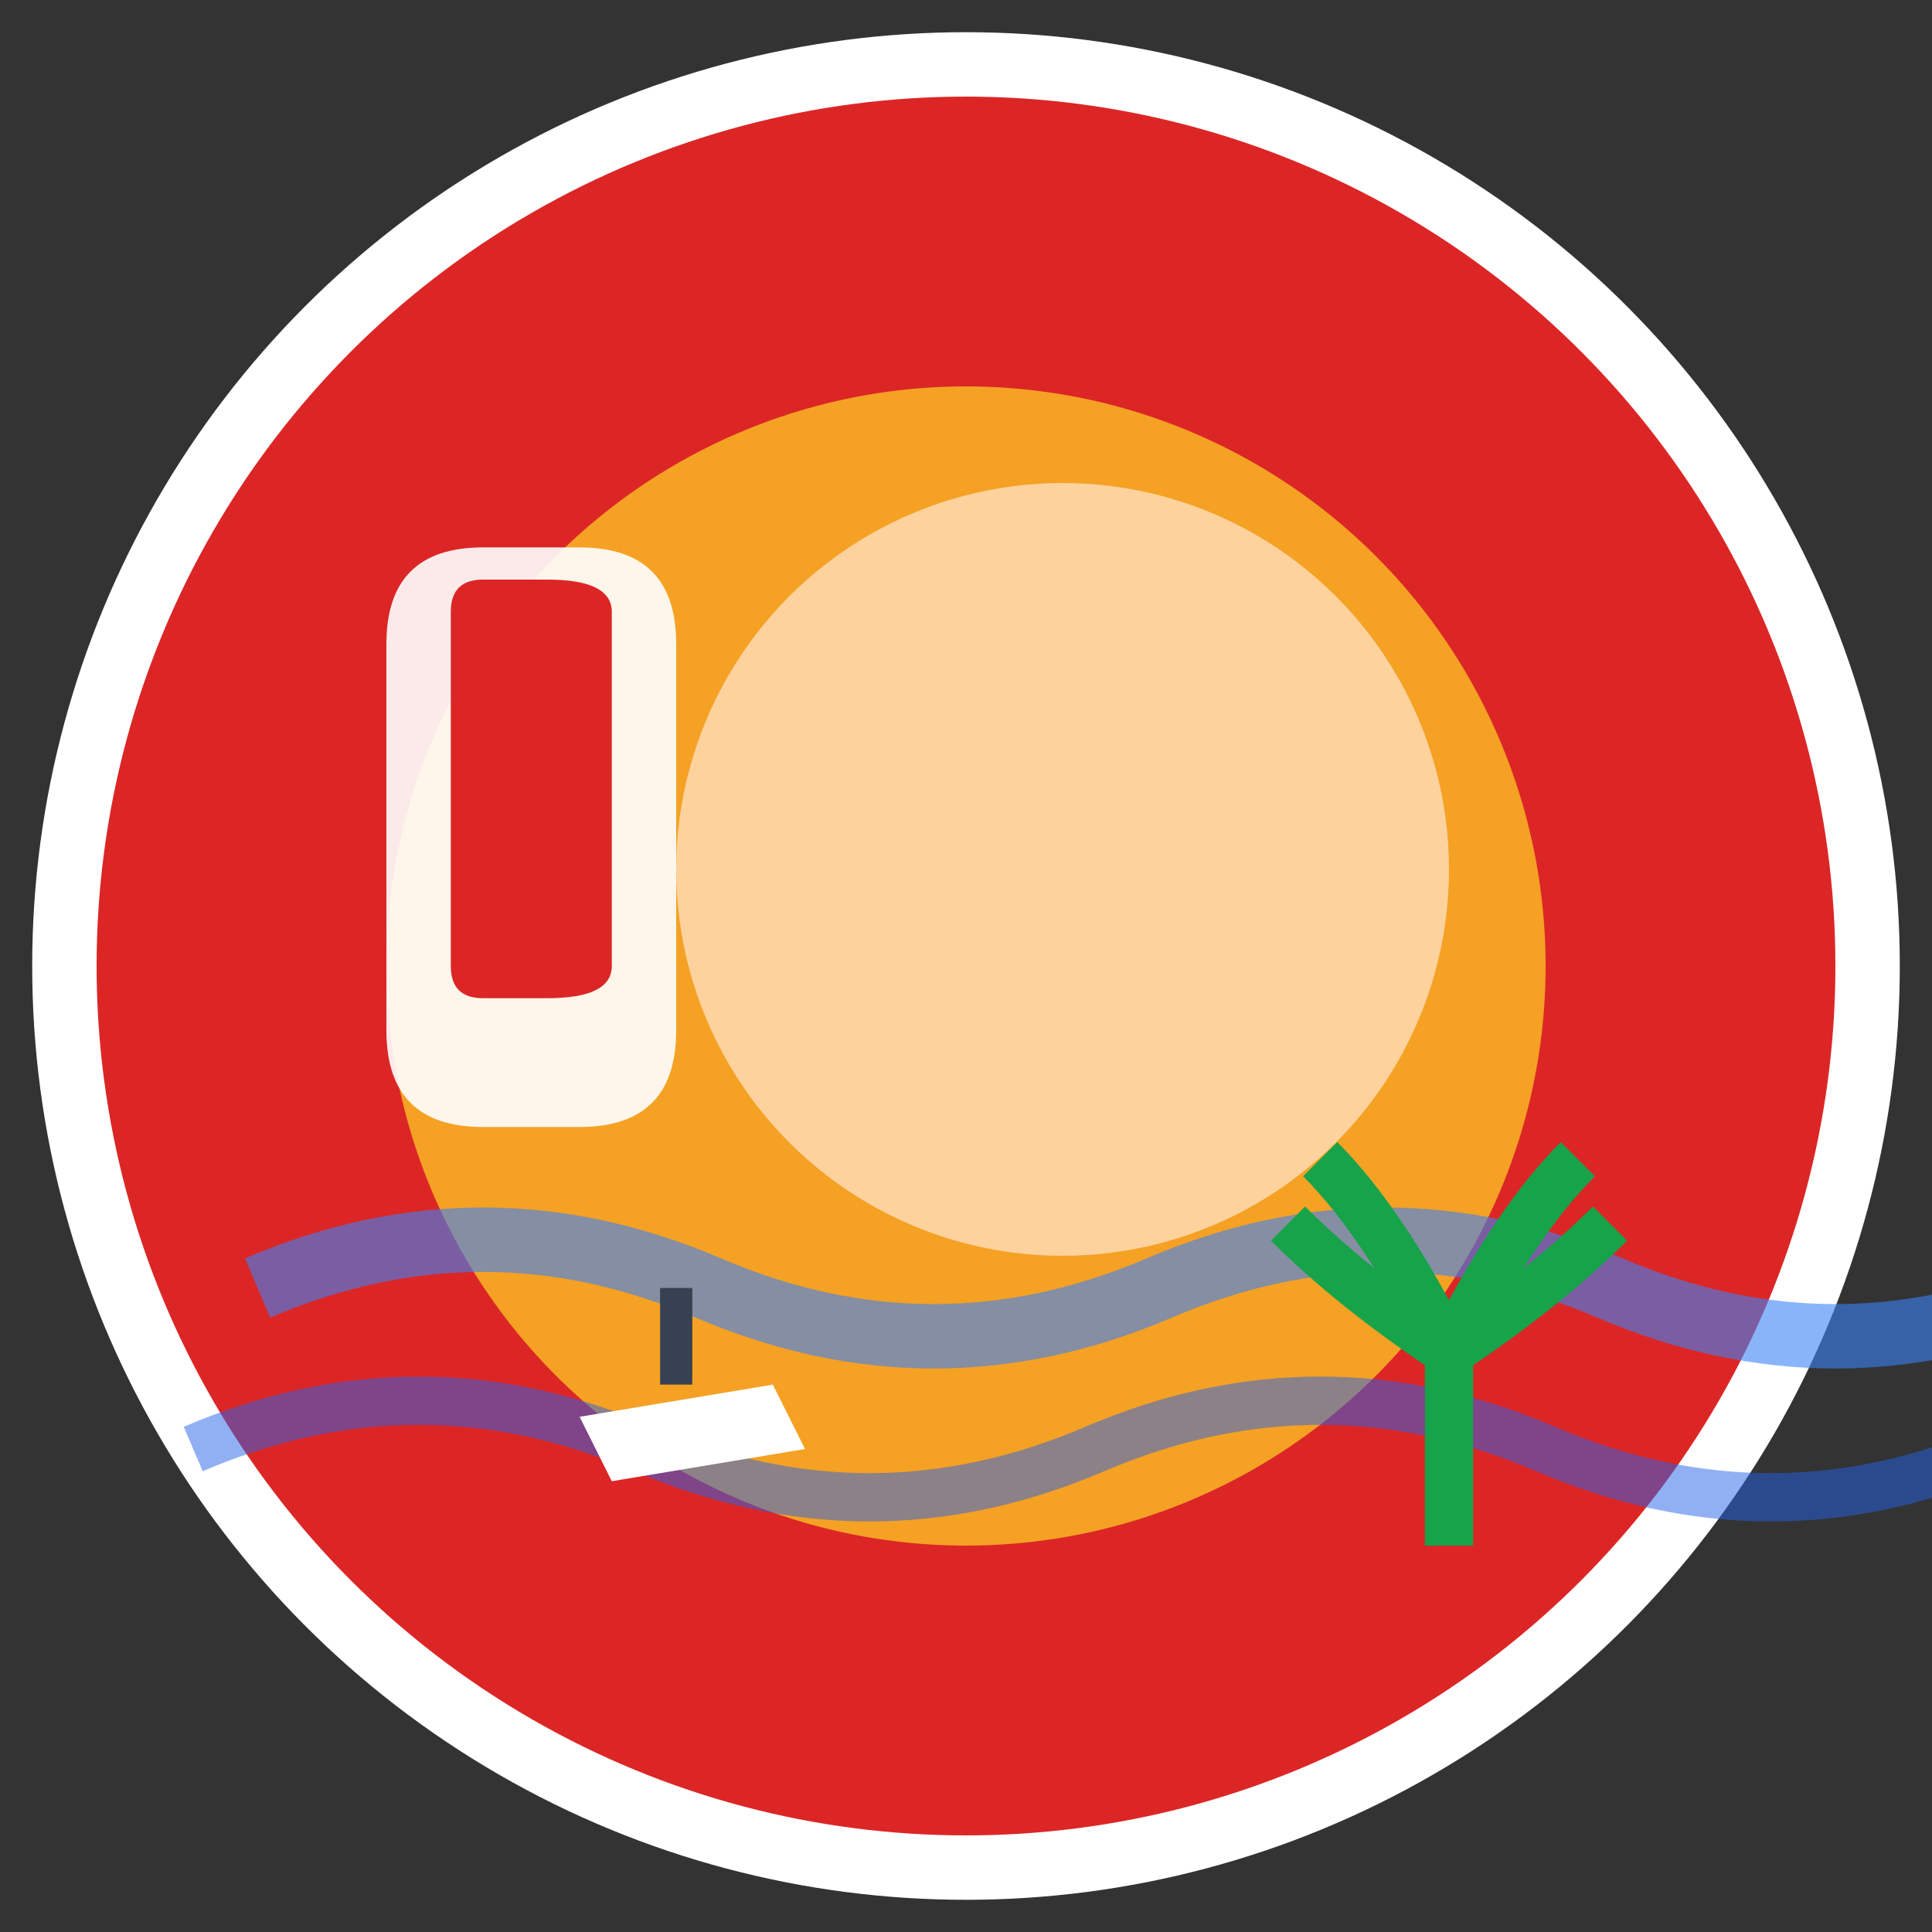<svg viewBox="0 0 60 60" xmlns="http://www.w3.org/2000/svg">
    <rect x="0" y="0" width="60" height="60" fill="#333333" stroke="none"/>
    <!-- Background circle -->
    <circle cx="30" cy="30" r="28" fill="#dc2626" stroke="#ffffff" stroke-width="2"/>
    
    <!-- Sunset/dusk circles -->
    <circle cx="30" cy="30" r="18" fill="#fbbf24" opacity="0.8"/>
    <circle cx="33" cy="27" r="12" fill="#fed7aa" opacity="0.9"/>
    
    <!-- Mediterranean waves -->
    <path d="M8 40 Q15 37 22 40 T36 40 Q43 37 50 40 T64 40" 
          stroke="#3b82f6" stroke-width="2" fill="none" opacity="0.6"/>
    <path d="M6 45 Q13 42 20 45 T34 45 Q41 42 48 45 T62 45" 
          stroke="#2563eb" stroke-width="1.5" fill="none" opacity="0.5"/>
    
    <!-- Palm tree silhouette -->
    <path d="M45 42 L45 48 M40 38 Q42 40 45 42 Q48 40 50 38 M41 36 Q43 38 45 42 Q47 38 49 36" 
          stroke="#16a34a" stroke-width="1.5" fill="none"/>
    
    <!-- Yacht -->
    <path d="M18 44 L24 43 L25 45 L19 46 Z" fill="#ffffff"/>
    <line x1="21" y1="43" x2="21" y2="40" stroke="#374151" stroke-width="1"/>
    
    <!-- Letter 'D' integrated -->
    <path d="M12 20 L12 32 Q12 35 15 35 L18 35 Q21 35 21 32 L21 20 Q21 17 18 17 L15 17 Q12 17 12 20 Z" 
          fill="#ffffff" opacity="0.9"/>
    <path d="M14 19 L14 30 Q14 31 15 31 L17 31 Q19 31 19 30 L19 19 Q19 18 17 18 L15 18 Q14 18 14 19 Z" 
          fill="#dc2626"/>
</svg>
